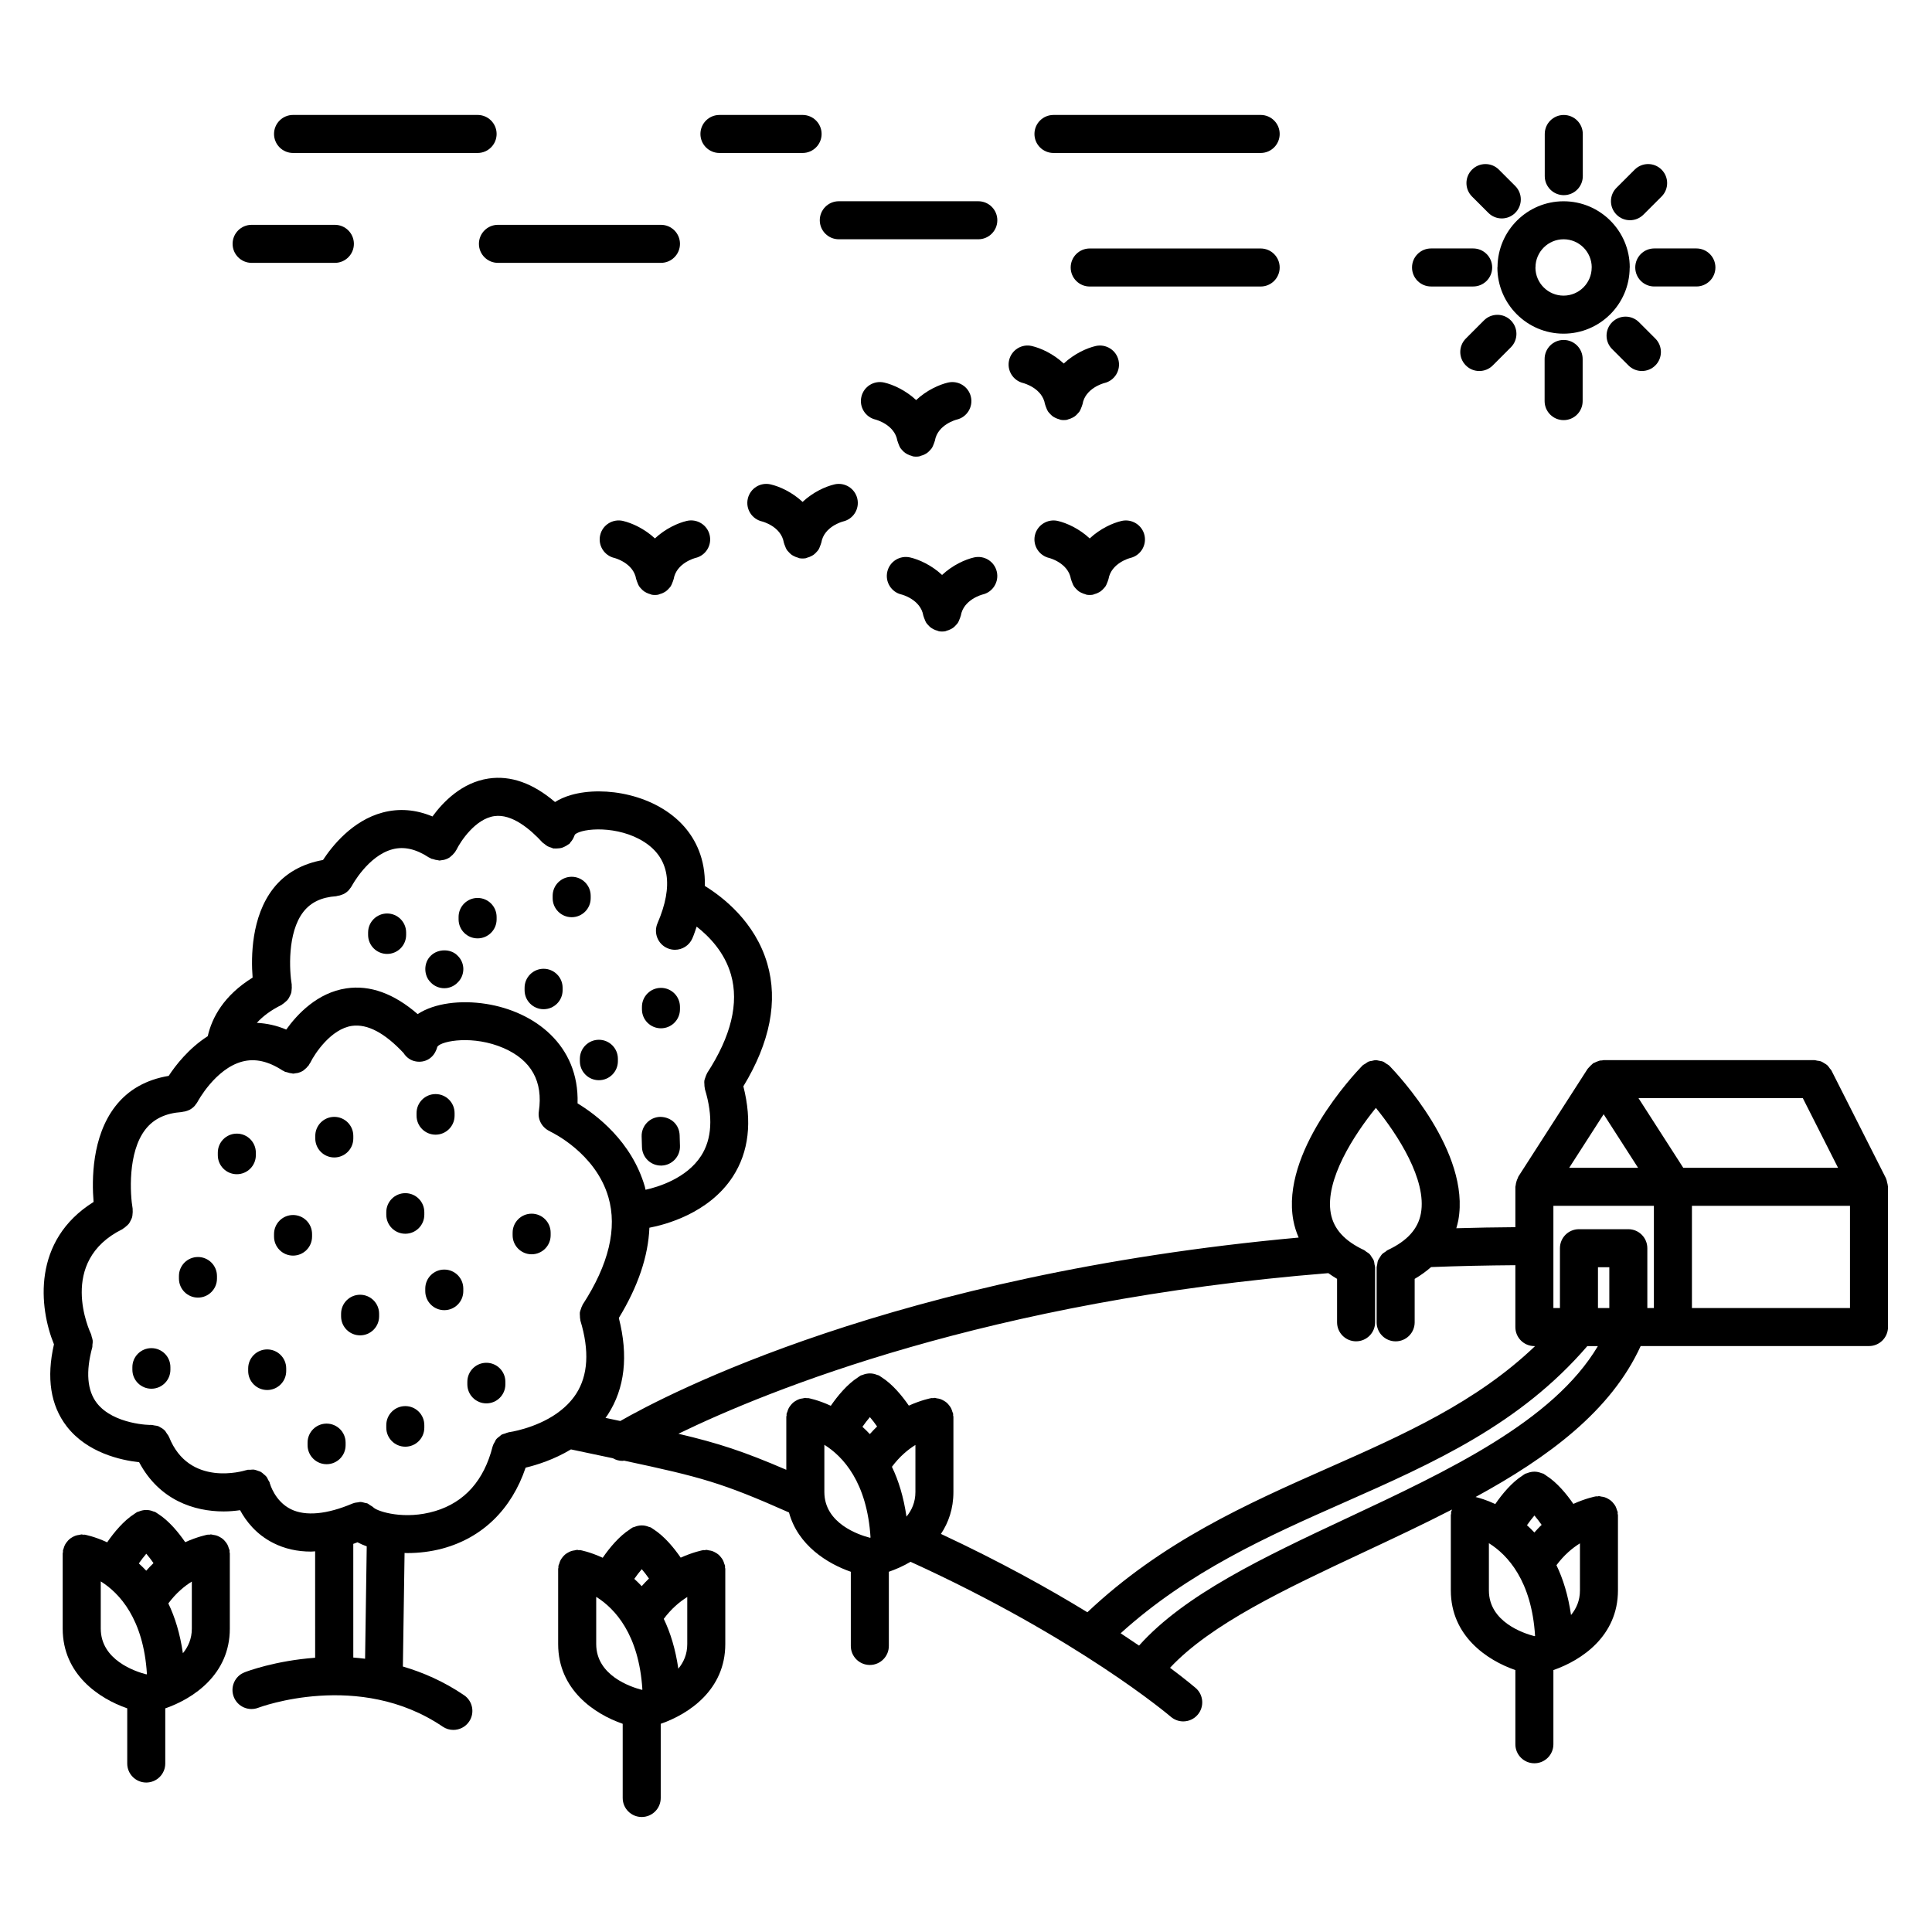 <?xml version="1.0" encoding="UTF-8"?>
<!-- Uploaded to: SVG Repo, www.svgrepo.com, Generator: SVG Repo Mixer Tools -->
<svg fill="#000000" width="800px" height="800px" version="1.1" viewBox="144 144 512 512" xmlns="http://www.w3.org/2000/svg">
 <g>
  <path d="m575.96 202.36c1.289 0 2.578-0.492 3.562-1.473l4.812-4.805c1.969-1.965 1.969-5.152 0-7.125-1.969-1.977-5.152-1.969-7.125-0.004l-4.812 4.805c-1.969 1.965-1.969 5.152 0 7.125 0.98 0.988 2.269 1.477 3.562 1.477z"/>
  <path d="m538.43 200.41c0.984 0.984 2.273 1.477 3.562 1.477 1.289 0 2.578-0.492 3.562-1.477 1.969-1.969 1.969-5.152 0-7.125l-4.328-4.328c-1.969-1.969-5.152-1.969-7.125 0-1.969 1.969-1.969 5.152 0 7.125z"/>
  <path d="m577.36 214.88c0 2.781 2.254 5.039 5.039 5.039h11.164c2.785 0 5.039-2.258 5.039-5.039s-2.254-5.039-5.039-5.039h-11.164c-2.785 0-5.039 2.258-5.039 5.039z"/>
  <path d="m523.24 219.92h11.164c2.785 0 5.039-2.258 5.039-5.039s-2.254-5.039-5.039-5.039h-11.164c-2.785 0-5.039 2.258-5.039 5.039s2.25 5.039 5.039 5.039z"/>
  <path d="m558.42 195.72c2.785 0 5.039-2.258 5.039-5.039l-0.004-11.172c0-2.781-2.254-5.039-5.039-5.039-2.785 0-5.039 2.258-5.039 5.039v11.176c0.004 2.777 2.262 5.035 5.043 5.035z"/>
  <path d="m540.86 214.73c-0.004 0.055-0.035 0.105-0.035 0.168 0 9.664 7.863 17.527 17.527 17.527 9.637 0 17.477-7.82 17.527-17.441 0-0.039 0.023-0.074 0.023-0.117 0-9.664-7.863-17.527-17.527-17.527-9.621-0.004-17.441 7.789-17.516 17.391zm24.965 0.105c0 0.02-0.012 0.039-0.012 0.059 0 4.109-3.344 7.453-7.457 7.453-4.098 0-7.426-3.32-7.453-7.41 0-0.023 0.016-0.047 0.016-0.074 0-4.109 3.344-7.453 7.453-7.453 4.102 0 7.438 3.332 7.453 7.426z"/>
  <path d="m537.26 228.91-4.801 4.812c-1.965 1.969-1.965 5.16 0.012 7.129 0.984 0.984 2.266 1.473 3.559 1.473 1.289 0 2.586-0.492 3.566-1.477l4.801-4.812c1.965-1.969 1.965-5.16-0.012-7.129-1.965-1.969-5.156-1.965-7.125 0.004z"/>
  <path d="m571.23 229.39c-1.969 1.969-1.969 5.152 0 7.125l4.328 4.328c0.984 0.984 2.273 1.477 3.562 1.477 1.289 0 2.578-0.492 3.562-1.477 1.969-1.969 1.969-5.152 0-7.125l-4.328-4.328c-1.965-1.973-5.152-1.973-7.125 0z"/>
  <path d="m553.34 239.13v11.168c0 2.781 2.254 5.039 5.039 5.039 2.785 0 5.039-2.258 5.039-5.039v-11.168c0-2.781-2.254-5.039-5.039-5.039-2.789 0-5.039 2.258-5.039 5.039z"/>
  <path d="m644.31 458.36c-0.012-0.332-0.117-0.66-0.195-0.988-0.082-0.328-0.125-0.664-0.266-0.957-0.023-0.055-0.02-0.109-0.047-0.16l-14.445-28.551c-0.109-0.223-0.301-0.359-0.438-0.555-0.211-0.309-0.402-0.605-0.676-0.855-0.242-0.215-0.52-0.363-0.785-0.527-0.277-0.168-0.527-0.348-0.84-0.469-0.344-0.133-0.711-0.16-1.078-0.215-0.23-0.035-0.438-0.137-0.68-0.137l-55.879-0.004c-0.152 0-0.289 0.074-0.434 0.09-0.172 0.016-0.336-0.012-0.508 0.023-0.203 0.035-0.379 0.125-0.574 0.191-0.297 0.098-0.562 0.207-0.832 0.348-0.121 0.066-0.262 0.074-0.379 0.145-0.02 0.012-0.031 0.035-0.047 0.047-0.145 0.102-0.25 0.242-0.387 0.352-0.25 0.211-0.473 0.43-0.68 0.684-0.109 0.133-0.258 0.238-0.348 0.379-0.016 0.02-0.035 0.031-0.051 0.051l-18.355 28.551c-0.082 0.117-0.086 0.258-0.145 0.383-0.16 0.301-0.277 0.613-0.371 0.953-0.098 0.324-0.168 0.641-0.195 0.973-0.012 0.141-0.086 0.266-0.086 0.414v10.688c-5.262 0.035-10.469 0.133-15.648 0.281 0.195-0.684 0.387-1.367 0.523-2.082 3.332-18.051-16.012-38.652-18.223-40.941-0.023-0.023-0.055-0.031-0.082-0.055-0.02-0.02-0.023-0.047-0.047-0.066-0.207-0.195-0.465-0.289-0.691-0.441-0.312-0.211-0.59-0.457-0.934-0.594-0.301-0.117-0.613-0.133-0.934-0.195-0.316-0.059-0.625-0.168-0.945-0.168-0.359 0-0.699 0.109-1.047 0.188-0.281 0.059-0.562 0.07-0.836 0.176-0.324 0.133-0.598 0.371-0.902 0.574-0.242 0.16-0.508 0.258-0.727 0.465-0.02 0.02-0.031 0.051-0.051 0.07s-0.051 0.031-0.07 0.051c-2.211 2.289-21.555 22.887-18.223 40.934 0.297 1.602 0.785 3.113 1.406 4.555-107.21 9.766-167.86 41.777-179.77 48.613-0.848-0.176-1.664-0.348-2.555-0.539l-1.367-0.293c0.195-0.281 0.414-0.535 0.598-0.828 4.551-7.004 5.5-15.633 2.934-25.641 5.09-8.348 7.793-16.348 8.105-23.922 4.066-0.766 15.742-3.762 22.094-13.523 4.266-6.559 5.176-14.617 2.805-23.949 7.055-11.621 9.234-22.555 6.344-32.5-3.238-11.148-11.922-17.758-16.551-20.602 0.18-7.234-2.508-12.352-5.453-15.707-7.445-8.488-21.078-10.926-29.945-8.41-1.762 0.504-3.168 1.152-4.309 1.875-5.828-4.973-11.742-7.106-17.629-6.223-7.047 1.047-12.02 6.176-14.848 10.051-4.402-1.844-8.82-2.207-13.195-1.047-8.07 2.133-13.453 8.973-15.816 12.582-5.453 0.969-10.012 3.481-13.195 7.578-5.809 7.473-5.891 18.078-5.457 23.59-7.644 4.731-10.77 10.602-11.891 15.523-5.039 3.223-8.574 7.785-10.348 10.52-5.891 0.988-10.688 3.613-14.133 8.051-6.258 8.051-6.258 19.559-5.773 25.363-16.34 10.203-14.465 28.012-10.5 37.727-2.031 8.855-0.922 16.176 3.387 21.75 5.441 7.031 14.379 8.961 19.184 9.496 5.356 10.078 14.617 13.039 22.406 13.039 1.531 0 2.973-0.137 4.348-0.328 1.551 2.863 4.227 6.398 8.832 8.711 2.992 1.508 6.316 2.258 9.965 2.258 0.352 0 0.73-0.055 1.09-0.07l0.004 28.203c-10.586 0.781-18.086 3.617-18.707 3.859-2.59 1.012-3.863 3.926-2.856 6.519 1.008 2.594 3.926 3.875 6.516 2.867 0.262-0.098 26.688-10.02 48.844 5.008 0.867 0.59 1.848 0.871 2.828 0.871 1.613 0 3.199-0.77 4.176-2.207 1.562-2.301 0.961-5.438-1.34-6.996-5.352-3.633-10.836-6.019-16.211-7.598l0.449-30.086c0.238 0.004 0.473 0.023 0.715 0.023 3.094 0 6.277-0.383 9.27-1.184 10.672-2.863 18.383-10.449 22.094-21.453 2.961-0.707 7.516-2.133 12.016-4.836l8.453 1.785c0.938 0.195 1.785 0.379 2.664 0.562 0.77 0.449 1.641 0.695 2.527 0.695 0.145 0 0.297-0.051 0.441-0.059 20.504 4.375 26.008 5.875 43.695 13.73 2.348 8.672 10.121 13.543 16.383 15.715v19.66c0 2.785 2.258 5.039 5.039 5.039s5.039-2.254 5.039-5.039v-19.66c1.848-0.641 3.82-1.5 5.754-2.641 44.566 20.309 68.734 40.863 68.977 41.07 0.953 0.82 2.125 1.223 3.285 1.223 1.414 0 2.828-0.594 3.82-1.75 1.812-2.106 1.582-5.285-0.523-7.106-0.301-0.258-2.625-2.227-6.793-5.352 10.828-11.578 30.398-20.812 51.098-30.512 7.926-3.715 15.922-7.457 23.617-11.422-0.016 0.039-0.016 0.086-0.031 0.125-0.055 0.203-0.176 0.363-0.211 0.574-0.02 0.137 0.031 0.262 0.02 0.398-0.016 0.133-0.082 0.246-0.082 0.379v19.941c0 12.117 9.633 18.539 17.105 21.125v19.66c0 2.785 2.254 5.039 5.039 5.039 2.785 0 5.039-2.254 5.039-5.039v-19.66c7.465-2.59 17.109-9.008 17.109-21.125v-19.941c0-0.133-0.066-0.246-0.082-0.379-0.012-0.137 0.039-0.262 0.02-0.398-0.035-0.211-0.156-0.379-0.215-0.578-0.098-0.328-0.191-0.641-0.344-0.941-0.145-0.281-0.324-0.523-0.523-0.77-0.207-0.266-0.414-0.504-0.672-0.719-0.238-0.203-0.484-0.352-0.746-0.508-0.297-0.172-0.586-0.316-0.918-0.43-0.309-0.105-0.609-0.145-0.941-0.188-0.211-0.031-0.402-0.125-0.625-0.125-0.137 0-0.25 0.07-0.383 0.082-0.137 0.012-0.262-0.039-0.395-0.02-0.227 0.035-2.695 0.516-5.996 2-1.805-2.625-4.336-5.688-7.188-7.5-0.012-0.012-0.016-0.012-0.02-0.016-0.242-0.152-0.473-0.344-0.719-0.48-0.152-0.082-0.316-0.082-0.473-0.141-0.336-0.141-0.672-0.246-1.031-0.316-0.293-0.055-0.57-0.082-0.867-0.086-0.336 0-0.664 0.031-1.004 0.102-0.328 0.066-0.629 0.16-0.941 0.293-0.168 0.07-0.336 0.07-0.504 0.156-0.246 0.133-0.48 0.324-0.727 0.484-0.004 0-0.012 0.004-0.016 0.012-2.852 1.82-5.391 4.906-7.199 7.531-2.371-1.098-4.246-1.637-5.219-1.867 19.297-10.523 35.91-22.832 43.746-39.996l60.508-0.004c2.785 0 5.039-2.254 5.039-5.039v-37.168c0-0.043-0.031-0.094-0.035-0.148zm-22.547-23.352 9.344 18.477h-41.02l-11.875-18.477zm-52.781 4.277 9.129 14.199-18.258-0.004zm-1.504 51.363v-10.82h3.008v10.82zm13.082-15.859c0-2.785-2.254-5.039-5.039-5.039h-13.082c-2.785 0-5.039 2.254-5.039 5.039v15.859h-1.734v-27.09h26.633v27.09h-1.738zm11.82-11.23h41.887v27.09h-41.887zm-96.359 17.84c0.734 0.523 1.496 1.031 2.316 1.512v11.512c0 2.785 2.254 5.039 5.039 5.039s5.039-2.254 5.039-5.039v-14.566c0-0.262-0.105-0.484-0.145-0.734-0.059-0.371-0.086-0.746-0.223-1.098-0.121-0.316-0.328-0.57-0.516-0.852-0.168-0.266-0.301-0.539-0.523-0.77-0.273-0.289-0.605-0.48-0.938-0.691-0.203-0.133-0.348-0.316-0.57-0.422-5.168-2.414-8.055-5.586-8.82-9.707-1.641-8.871 6.203-20.914 11.941-27.98 5.734 7.047 13.574 19.074 11.93 27.973-0.762 4.125-3.648 7.305-8.816 9.719-0.227 0.105-0.371 0.293-0.574 0.422-0.324 0.215-0.664 0.406-0.934 0.691-0.227 0.238-0.363 0.523-0.535 0.789-0.172 0.277-0.371 0.523-0.5 0.828-0.137 0.359-0.172 0.742-0.227 1.129-0.035 0.242-0.141 0.457-0.141 0.711v14.566c0 2.785 2.254 5.039 5.039 5.039 2.785 0 5.039-2.254 5.039-5.039v-11.516c1.621-0.945 3.059-1.996 4.352-3.125 7.324-0.293 14.809-0.441 22.332-0.5v16.402c0 2.785 2.254 5.039 5.039 5.039h0.188c-15.504 14.832-34.66 23.375-54.809 32.285-21.73 9.609-44.133 19.629-63.836 38.25-10.254-6.281-23.215-13.473-38.809-20.758 2-3.008 3.305-6.664 3.305-11.098v-19.941c0-0.137-0.066-0.25-0.082-0.387-0.012-0.133 0.035-0.258 0.016-0.387-0.031-0.207-0.152-0.367-0.211-0.562-0.098-0.336-0.195-0.656-0.359-0.957-0.145-0.277-0.316-0.52-0.508-0.754-0.211-0.273-0.422-0.52-0.684-0.734-0.227-0.188-0.465-0.332-0.715-0.484-0.309-0.176-0.609-0.332-0.953-0.449-0.293-0.098-0.586-0.137-0.891-0.176-0.223-0.031-0.418-0.133-0.648-0.133-0.137 0-0.258 0.07-0.395 0.082-0.133 0.012-0.258-0.039-0.387-0.02-0.223 0.035-2.695 0.516-5.996 2-1.805-2.625-4.336-5.688-7.184-7.5-0.012-0.012-0.023-0.016-0.039-0.023-0.238-0.152-0.465-0.336-0.699-0.469-0.152-0.086-0.316-0.082-0.473-0.145-0.332-0.137-0.66-0.246-1.02-0.312-0.297-0.055-0.586-0.086-0.883-0.086-0.336 0-0.66 0.031-1.004 0.102-0.328 0.066-0.629 0.16-0.938 0.293-0.168 0.07-0.344 0.07-0.504 0.156-0.242 0.133-0.473 0.324-0.715 0.48-0.012 0.004-0.016 0.012-0.023 0.016-2.852 1.824-5.391 4.906-7.195 7.527-3.406-1.578-5.894-2.016-5.977-2.031-0.133-0.02-0.258 0.031-0.387 0.02-0.137-0.012-0.25-0.082-0.395-0.082-0.23 0-0.43 0.105-0.648 0.133-0.312 0.039-0.605 0.086-0.891 0.176-0.344 0.109-0.645 0.273-0.953 0.449-0.25 0.145-0.488 0.297-0.715 0.484-0.262 0.223-0.473 0.469-0.684 0.734-0.191 0.242-0.363 0.48-0.508 0.754-0.16 0.309-0.262 0.621-0.359 0.957-0.055 0.195-0.176 0.359-0.211 0.562-0.02 0.133 0.023 0.258 0.016 0.387-0.012 0.133-0.082 0.25-0.082 0.387v14.035c-11.305-4.867-17.965-7.047-28.598-9.551 23.828-11.578 82.289-35.328 172.23-42.562zm-121.49 38.152c0.645 0.75 1.301 1.605 1.91 2.484-0.648 0.594-1.285 1.324-1.926 2.012-0.645-0.695-1.301-1.324-1.961-1.926 0.633-0.906 1.312-1.793 1.977-2.57zm12.062 19.852c0 2.699-0.973 4.828-2.367 6.519-0.754-5.188-2.102-9.566-3.859-13.203 2.019-2.707 4.223-4.551 6.227-5.789zm-162.19-153.76c1.965-2.516 4.805-3.871 8.695-4.137 0.098-0.004 0.168-0.059 0.258-0.07 0.488-0.059 0.957-0.191 1.406-0.387 0.125-0.055 0.258-0.098 0.379-0.16 0.5-0.266 0.953-0.613 1.34-1.047 0.082-0.086 0.125-0.191 0.203-0.281 0.191-0.246 0.398-0.48 0.543-0.766 0.039-0.082 4.281-8.004 10.785-9.723 3.031-0.805 6.195-0.102 9.656 2.168 0.105 0.07 0.23 0.074 0.344 0.137 0.086 0.051 0.137 0.133 0.227 0.176 0.156 0.074 0.328 0.055 0.488 0.109 0.449 0.16 0.883 0.277 1.344 0.309 0.117 0.004 0.227 0.082 0.344 0.082 0.227 0 0.449-0.066 0.676-0.098 0.18-0.023 0.352-0.031 0.527-0.074 0.535-0.133 1.047-0.336 1.512-0.637 0.117-0.074 0.211-0.188 0.328-0.273 0.363-0.277 0.684-0.605 0.969-0.984 0.059-0.086 0.156-0.125 0.211-0.215 0.047-0.074 0.051-0.16 0.098-0.238 0.07-0.117 0.168-0.207 0.227-0.332 1.09-2.238 5.008-8.191 10.027-8.918 4.648-0.68 9.527 3.438 12.781 6.996 0.145 0.16 0.348 0.23 0.508 0.371 0.262 0.227 0.52 0.438 0.832 0.609 0.312 0.172 0.637 0.273 0.973 0.371 0.203 0.059 0.367 0.188 0.586 0.223 0.105 0.016 0.203-0.016 0.301-0.004 0.316 0.031 0.621 0 0.934-0.02 0.328-0.023 0.648-0.051 0.961-0.141 0.277-0.082 0.523-0.207 0.789-0.332 0.324-0.156 0.629-0.324 0.91-0.543 0.105-0.082 0.227-0.105 0.328-0.195 0.121-0.109 0.176-0.266 0.281-0.387 0.242-0.266 0.441-0.539 0.625-0.852 0.156-0.266 0.281-0.527 0.383-0.82 0.051-0.145 0.156-0.266 0.195-0.422 1.953-1.703 11.406-2.453 18.348 1.996 6.66 4.273 7.844 11.516 3.523 21.531-1.102 2.555 0.074 5.523 2.625 6.621 0.648 0.281 1.328 0.418 1.996 0.418 1.949 0 3.805-1.137 4.625-3.043 0.469-1.082 0.766-2.07 1.129-3.094 3.344 2.621 7.402 6.801 9.094 12.727 2.156 7.547 0.031 16.324-6.324 26.086-0.039 0.066-0.039 0.137-0.082 0.203-0.18 0.309-0.277 0.645-0.395 0.984-0.098 0.293-0.223 0.559-0.262 0.863-0.039 0.293 0 0.586 0.016 0.883 0.012 0.363 0.012 0.719 0.105 1.074 0.016 0.07 0 0.141 0.02 0.211 2.215 7.297 1.883 13.254-0.996 17.719-3.871 5.996-11.438 8.262-14.723 8.988-0.074-0.277-0.105-0.555-0.188-0.832-3.492-12.031-12.941-19.105-17.828-22.066 0.473-15.453-11.426-24.344-24.254-26.363-6.672-1.047-13.652-0.238-18.117 2.707-6.273-5.438-12.625-7.769-18.922-6.82-7.613 1.133-12.949 6.781-15.914 10.918-2.602-1.117-5.195-1.637-7.789-1.785 1.617-1.762 3.734-3.356 6.531-4.734 0.102-0.051 0.156-0.141 0.25-0.195 0.281-0.16 0.508-0.367 0.746-0.578 0.262-0.227 0.523-0.434 0.727-0.707 0.18-0.23 0.293-0.492 0.43-0.75 0.16-0.312 0.324-0.605 0.418-0.945 0.082-0.281 0.09-0.57 0.117-0.871 0.035-0.352 0.07-0.699 0.023-1.062-0.012-0.102 0.023-0.191 0.004-0.293-0.602-3.508-1.242-13.734 3.094-19.285zm16.348 197.94c-1.047-0.121-2.102-0.242-3.125-0.316l-0.004-30.121c0.363-0.121 0.746-0.293 1.113-0.422 0.746 0.402 1.582 0.75 2.453 1.078zm18.551-39.129c-8.031 2.414-15.121 0.141-16.254-0.898-0.02-0.02-0.047-0.023-0.066-0.047-0.266-0.266-0.605-0.434-0.922-0.629-0.246-0.152-0.465-0.363-0.727-0.473-0.172-0.07-0.359-0.059-0.535-0.105-0.449-0.125-0.891-0.262-1.355-0.266-0.156 0-0.312 0.074-0.469 0.086-0.492 0.051-0.984 0.105-1.449 0.297-0.02 0.012-0.047 0.004-0.066 0.016-6.82 2.898-12.473 3.426-16.348 1.531-4.273-2.098-5.543-6.711-5.543-6.711-0.016-0.059-0.055-0.102-0.074-0.156-0.016-0.055 0-0.109-0.016-0.168-0.086-0.277-0.273-0.473-0.398-0.719-0.156-0.312-0.277-0.629-0.488-0.891-0.195-0.25-0.449-0.422-0.684-0.629-0.25-0.223-0.484-0.453-0.781-0.621-0.25-0.141-0.527-0.203-0.805-0.301-0.336-0.121-0.66-0.262-1.02-0.309-0.309-0.039-0.613 0.02-0.934 0.039-0.297 0.02-0.586-0.039-0.883 0.035-0.055 0.016-0.098 0.055-0.152 0.07-0.059 0.02-0.117 0-0.176 0.02-0.609 0.195-15.055 4.551-20.363-8.828-0.016-0.035-0.047-0.059-0.059-0.098-0.137-0.316-0.359-0.559-0.543-0.84-0.18-0.266-0.324-0.562-0.551-0.785-0.395-0.395-0.855-0.684-1.352-0.934-0.07-0.031-0.121-0.098-0.191-0.121-0.387-0.172-0.805-0.211-1.23-0.273-0.25-0.039-0.484-0.121-0.742-0.121-0.023 0-0.051-0.016-0.082-0.016 0.121 0.086-9.93-0.039-14.379-5.785-2.562-3.32-2.973-8.289-1.215-14.758 0.066-0.238 0.016-0.469 0.047-0.707 0.047-0.359 0.105-0.711 0.07-1.074s-0.152-0.695-0.262-1.031c-0.07-0.23-0.07-0.469-0.176-0.691-0.371-0.781-8.977-19.266 8.309-27.816 0.102-0.051 0.156-0.137 0.25-0.195 0.289-0.16 0.52-0.371 0.762-0.586 0.258-0.227 0.516-0.43 0.715-0.695 0.18-0.238 0.297-0.504 0.434-0.766 0.16-0.312 0.324-0.598 0.414-0.938 0.082-0.281 0.09-0.574 0.117-0.871 0.035-0.359 0.07-0.699 0.023-1.062-0.012-0.102 0.023-0.191 0.004-0.297-0.672-3.785-1.371-14.941 3.387-21.035 2.188-2.801 5.34-4.301 9.645-4.602 0.102-0.004 0.176-0.066 0.273-0.074 0.512-0.047 0.977-0.172 1.426-0.367 0.125-0.055 0.25-0.098 0.371-0.156 0.5-0.273 0.957-0.613 1.352-1.055 0.074-0.086 0.121-0.18 0.191-0.273 0.195-0.246 0.402-0.488 0.551-0.777 0.047-0.09 4.695-8.777 11.855-10.672 3.379-0.891 6.887-0.117 10.707 2.383 0.105 0.07 0.227 0.074 0.336 0.133 0.09 0.051 0.145 0.137 0.238 0.18 0.16 0.082 0.332 0.055 0.5 0.109 0.438 0.156 0.871 0.277 1.328 0.309 0.117 0.012 0.227 0.082 0.344 0.082 0.227 0 0.441-0.066 0.664-0.098 0.18-0.023 0.359-0.031 0.539-0.074 0.535-0.133 1.047-0.336 1.512-0.637 0.117-0.082 0.211-0.18 0.316-0.266 0.371-0.281 0.699-0.613 0.984-0.996 0.059-0.086 0.145-0.121 0.203-0.207 0.047-0.07 0.047-0.152 0.09-0.227 0.074-0.117 0.172-0.215 0.238-0.344 1.195-2.453 5.512-9.008 11.082-9.812 4.09-0.555 8.645 1.855 13.645 7.18 0.73 1.152 1.863 2.012 3.273 2.246 2.348 0.406 4.41-0.785 5.297-2.805 0.16-0.301 0.258-0.605 0.352-0.934 0.016-0.074 0.066-0.125 0.082-0.207 1.234-1.559 9.559-3.047 17.523 0.406 7.371 3.215 10.508 8.867 9.336 16.801-0.336 2.281 0.953 4.359 2.961 5.262 0.051 0.023 0.082 0.07 0.133 0.098 0.117 0.055 11.914 5.562 15.34 17.352 2.398 8.258 0.102 17.844-6.828 28.496-0.039 0.066-0.039 0.137-0.082 0.203-0.18 0.309-0.277 0.641-0.387 0.973-0.098 0.297-0.227 0.57-0.266 0.871-0.039 0.289 0.004 0.574 0.016 0.871 0.016 0.367 0.012 0.73 0.105 1.082 0.016 0.074 0 0.141 0.02 0.211 2.422 7.969 2.047 14.5-1.125 19.406-1.352 2.09-3.117 3.762-5.012 5.106-0.039 0.031-0.074 0.066-0.117 0.098-5.762 4.031-12.66 4.977-12.742 4.988-0.031 0.004-0.055 0.023-0.086 0.031-0.312 0.047-0.578 0.191-0.871 0.293-0.336 0.109-0.691 0.176-0.992 0.352-0.141 0.09-0.242 0.23-0.371 0.328-0.383 0.281-0.766 0.559-1.055 0.938-0.125 0.16-0.176 0.379-0.281 0.555-0.227 0.387-0.465 0.766-0.578 1.203-0.004 0.023-0.023 0.047-0.031 0.07-2.285 9.008-7.414 14.77-15.246 17.121zm103.16-5.051v-12.516c4.941 3.082 11.336 9.934 12.238 24.586-0.059 0.016-0.117 0.035-0.172 0.047-2.91-0.754-12.066-3.781-12.066-12.117zm176.11 26.078v-12.52c4.938 3.082 11.336 9.941 12.238 24.59-0.055 0.016-0.109 0.035-0.168 0.047-2.91-0.754-12.07-3.781-12.07-12.117zm21.766 6.516c-0.754-5.188-2.106-9.574-3.863-13.203 2.016-2.707 4.227-4.555 6.227-5.789v12.48c0.004 2.695-0.969 4.82-2.363 6.512zm-9.699-26.371c0.648 0.75 1.301 1.605 1.914 2.484-0.656 0.594-1.289 1.324-1.93 2.012-0.648-0.695-1.301-1.32-1.961-1.926 0.637-0.91 1.316-1.789 1.977-2.57zm-49.734 0.723c-22.113 10.363-42.98 20.242-55.047 33.75-1.508-1.031-3.144-2.125-4.875-3.266 18.055-16.348 38.879-25.668 59.102-34.605 24.027-10.621 46.707-20.762 64.574-41.5h2.797c-11.824 19.93-39.566 32.98-66.551 45.621z"/>
  <path d="m288.06 411.45c2.781 0 5.039-2.254 5.039-5.039v-0.637c0-2.781-2.258-5.039-5.039-5.039s-5.039 2.258-5.039 5.039v0.637c0 2.789 2.258 5.039 5.039 5.039z"/>
  <path d="m295.5 387.07c2.781 0 5.039-2.258 5.039-5.039v-0.637c0-2.781-2.258-5.039-5.039-5.039s-5.039 2.258-5.039 5.039v0.637c0 2.781 2.258 5.039 5.039 5.039z"/>
  <path d="m270.57 392.68c2.781 0 5.039-2.258 5.039-5.039v-0.637c0-2.781-2.258-5.039-5.039-5.039s-5.039 2.258-5.039 5.039v0.637c0 2.781 2.254 5.039 5.039 5.039z"/>
  <path d="m261.75 405.89c1.309 0 2.621-0.555 3.527-1.512 0.957-0.906 1.512-2.215 1.512-3.578 0-1.309-0.555-2.621-1.512-3.527-1.812-1.914-5.238-1.863-7.106 0-0.957 0.906-1.461 2.215-1.461 3.527 0 1.359 0.504 2.672 1.461 3.578 0.906 0.957 2.219 1.512 3.578 1.512z"/>
  <path d="m319.16 452.89h0.152c2.781-0.086 4.969-2.41 4.887-5.184l-0.086-2.832c-0.082-2.781-2.207-4.867-5.184-4.891-2.781 0.086-4.969 2.41-4.887 5.184l0.086 2.832c0.078 2.731 2.312 4.891 5.031 4.891z"/>
  <path d="m319.16 416.51c2.781 0 5.039-2.254 5.039-5.039v-0.637c0-2.785-2.258-5.039-5.039-5.039s-5.039 2.254-5.039 5.039v0.637c0 2.789 2.258 5.039 5.039 5.039z"/>
  <path d="m246.59 396.8c2.781 0 5.039-2.258 5.039-5.039v-0.637c0-2.781-2.258-5.039-5.039-5.039s-5.039 2.258-5.039 5.039v0.637c0 2.781 2.258 5.039 5.039 5.039z"/>
  <path d="m297.67 424.59v0.637c0 2.785 2.258 5.039 5.039 5.039s5.039-2.254 5.039-5.039v-0.637c0-2.785-2.258-5.039-5.039-5.039s-5.039 2.254-5.039 5.039z"/>
  <path d="m251.41 460.2c-2.781 0-5.039 2.254-5.039 5.039v0.676c0 2.785 2.258 5.039 5.039 5.039s5.039-2.254 5.039-5.039v-0.676c0-2.789-2.258-5.039-5.039-5.039z"/>
  <path d="m259.43 444.7c2.781 0 5.039-2.254 5.039-5.039v-0.68c0-2.785-2.258-5.039-5.039-5.039s-5.039 2.254-5.039 5.039v0.68c0 2.789 2.254 5.039 5.039 5.039z"/>
  <path d="m196.46 477.12c-2.781 0-5.039 2.254-5.039 5.039v0.68c0 2.785 2.258 5.039 5.039 5.039s5.039-2.254 5.039-5.039v-0.68c0-2.789-2.258-5.039-5.039-5.039z"/>
  <path d="m239.43 487.12c-2.781 0-5.039 2.254-5.039 5.039v0.684c0 2.785 2.258 5.039 5.039 5.039s5.039-2.254 5.039-5.039v-0.684c0-2.785-2.258-5.039-5.039-5.039z"/>
  <path d="m232.59 450.74c2.781 0 5.039-2.254 5.039-5.039v-0.68c0-2.785-2.258-5.039-5.039-5.039s-5.039 2.254-5.039 5.039v0.68c0.004 2.785 2.254 5.039 5.039 5.039z"/>
  <path d="m226.7 471.03c0-2.785-2.258-5.039-5.039-5.039s-5.039 2.254-5.039 5.039v0.68c0 2.785 2.258 5.039 5.039 5.039s5.039-2.254 5.039-5.039z"/>
  <path d="m277.93 510.87v-0.68c0-2.785-2.258-5.039-5.039-5.039s-5.039 2.254-5.039 5.039v0.68c0 2.785 2.258 5.039 5.039 5.039 2.785 0 5.039-2.254 5.039-5.039z"/>
  <path d="m284.89 476.4c2.781 0 5.039-2.254 5.039-5.039v-0.684c0-2.785-2.258-5.039-5.039-5.039s-5.039 2.254-5.039 5.039v0.684c0 2.785 2.258 5.039 5.039 5.039z"/>
  <path d="m230.55 521.27c-2.781 0-5.039 2.254-5.039 5.039v0.68c0 2.785 2.258 5.039 5.039 5.039s5.039-2.254 5.039-5.039v-0.68c0-2.781-2.258-5.039-5.039-5.039z"/>
  <path d="m211.8 450.14v-0.68c0-2.785-2.258-5.039-5.039-5.039s-5.039 2.254-5.039 5.039v0.68c0 2.785 2.258 5.039 5.039 5.039s5.039-2.254 5.039-5.039z"/>
  <path d="m184.12 501.27c-2.781 0-5.039 2.254-5.039 5.039v0.676c0 2.785 2.258 5.039 5.039 5.039s5.039-2.254 5.039-5.039v-0.676c0-2.789-2.25-5.039-5.039-5.039z"/>
  <path d="m261.74 480.45c-2.781 0-5.039 2.254-5.039 5.039v0.68c0 2.785 2.258 5.039 5.039 5.039s5.039-2.254 5.039-5.039v-0.68c0-2.785-2.258-5.039-5.039-5.039z"/>
  <path d="m214.81 501.61c-2.781 0-5.039 2.254-5.039 5.039v0.68c0 2.785 2.258 5.039 5.039 5.039s5.039-2.254 5.039-5.039v-0.68c0-2.785-2.258-5.039-5.039-5.039z"/>
  <path d="m251.41 516.63c-2.781 0-5.039 2.254-5.039 5.039v0.68c0 2.785 2.258 5.039 5.039 5.039s5.039-2.254 5.039-5.039v-0.68c0-2.781-2.258-5.039-5.039-5.039z"/>
  <path d="m382.92 301.55c0.051 0.012 5.055 1.289 5.773 5.606 0.012 0.066 0.051 0.117 0.066 0.18 0.055 0.258 0.168 0.48 0.258 0.719 0.133 0.352 0.258 0.699 0.457 1.004 0.133 0.207 0.309 0.371 0.469 0.559 0.246 0.277 0.5 0.535 0.797 0.75 0.207 0.145 0.418 0.258 0.645 0.379 0.344 0.176 0.691 0.312 1.066 0.402 0.137 0.035 0.242 0.121 0.387 0.145 0.273 0.047 0.543 0.066 0.812 0.066h0.012 0.004 0.004 0.004c0.266 0 0.539-0.02 0.816-0.066 0.141-0.023 0.25-0.109 0.387-0.145 0.371-0.098 0.719-0.227 1.059-0.402 0.227-0.117 0.441-0.23 0.648-0.379 0.297-0.211 0.539-0.469 0.785-0.742 0.168-0.191 0.344-0.359 0.48-0.574 0.195-0.301 0.316-0.637 0.449-0.984 0.098-0.246 0.211-0.48 0.266-0.742 0.016-0.059 0.055-0.109 0.066-0.176 0.711-4.266 5.613-5.562 5.773-5.602 2.711-0.629 4.394-3.34 3.762-6.051-0.629-2.715-3.336-4.394-6.047-3.769-2.344 0.543-5.668 2.031-8.457 4.641-2.797-2.613-6.121-4.098-8.465-4.641-2.715-0.621-5.422 1.059-6.047 3.769-0.629 2.719 1.059 5.426 3.769 6.055z"/>
  <path d="m441.24 282.05c-2.344 0.543-5.668 2.031-8.457 4.641-2.797-2.613-6.121-4.098-8.469-4.641-2.664-0.613-5.41 1.059-6.047 3.769-0.625 2.711 1.062 5.414 3.773 6.047 0.051 0.012 5.055 1.289 5.773 5.606 0.012 0.066 0.051 0.109 0.066 0.176 0.055 0.262 0.168 0.488 0.262 0.734 0.133 0.348 0.258 0.691 0.457 0.992 0.133 0.207 0.309 0.371 0.469 0.559 0.246 0.277 0.5 0.535 0.797 0.754 0.203 0.145 0.418 0.258 0.645 0.371 0.344 0.176 0.691 0.312 1.074 0.406 0.133 0.035 0.242 0.121 0.383 0.145 0.273 0.047 0.539 0.066 0.805 0.066h0.012 0.008 0.012c0.266 0 0.535-0.02 0.812-0.066 0.141-0.023 0.25-0.109 0.387-0.145 0.371-0.098 0.719-0.227 1.059-0.402 0.23-0.117 0.449-0.23 0.656-0.383 0.297-0.211 0.539-0.465 0.781-0.734 0.168-0.191 0.344-0.363 0.484-0.578 0.195-0.297 0.316-0.629 0.449-0.973 0.098-0.25 0.211-0.484 0.266-0.746 0.016-0.066 0.055-0.109 0.066-0.176 0.711-4.266 5.606-5.562 5.773-5.602 2.711-0.629 4.394-3.34 3.762-6.051-0.633-2.707-3.356-4.383-6.059-3.769z"/>
  <path d="m309.1 282.05c-2.715-0.625-5.422 1.059-6.047 3.769-0.629 2.711 1.059 5.414 3.769 6.047 0.051 0.012 5.055 1.289 5.773 5.606 0.012 0.066 0.051 0.117 0.066 0.18 0.055 0.258 0.168 0.48 0.258 0.719 0.133 0.352 0.258 0.699 0.457 1.004 0.133 0.207 0.309 0.371 0.469 0.559 0.246 0.277 0.5 0.535 0.797 0.75 0.207 0.145 0.418 0.258 0.645 0.379 0.344 0.176 0.691 0.312 1.066 0.402 0.137 0.035 0.242 0.121 0.387 0.145 0.273 0.047 0.543 0.066 0.812 0.066h0.012 0.004 0.004 0.004c0.266 0 0.539-0.02 0.816-0.066 0.141-0.023 0.25-0.109 0.387-0.145 0.371-0.098 0.719-0.227 1.059-0.402 0.227-0.117 0.441-0.23 0.648-0.379 0.297-0.211 0.539-0.469 0.785-0.742 0.168-0.191 0.344-0.359 0.48-0.574 0.195-0.301 0.316-0.637 0.449-0.984 0.098-0.246 0.211-0.48 0.266-0.742 0.016-0.059 0.055-0.109 0.066-0.176 0.711-4.266 5.613-5.562 5.773-5.602 2.711-0.629 4.398-3.34 3.769-6.051-0.629-2.715-3.356-4.398-6.051-3.769-2.344 0.543-5.668 2.031-8.457 4.641-2.801-2.602-6.121-4.086-8.469-4.633z"/>
  <path d="m365.15 272.37c-2.344 0.543-5.668 2.023-8.457 4.641-2.797-2.613-6.121-4.098-8.469-4.641-2.731-0.637-5.414 1.059-6.047 3.773-0.629 2.715 1.059 5.414 3.773 6.047 0.051 0.012 5.055 1.285 5.773 5.602 0.012 0.066 0.051 0.109 0.059 0.176 0.055 0.266 0.176 0.5 0.273 0.75 0.125 0.344 0.25 0.676 0.441 0.973 0.137 0.211 0.312 0.383 0.48 0.57 0.242 0.277 0.492 0.527 0.785 0.746 0.207 0.145 0.422 0.262 0.656 0.379 0.336 0.176 0.68 0.309 1.055 0.402 0.141 0.035 0.25 0.125 0.398 0.152 0.273 0.047 0.539 0.066 0.812 0.066h0.004 0.004 0.004 0.012c0.266 0 0.535-0.02 0.812-0.066 0.141-0.023 0.25-0.109 0.387-0.145 0.379-0.098 0.73-0.227 1.066-0.406 0.227-0.117 0.441-0.227 0.645-0.371 0.301-0.215 0.551-0.473 0.797-0.75 0.168-0.188 0.332-0.352 0.473-0.559 0.203-0.309 0.324-0.648 0.453-1.004 0.09-0.242 0.207-0.465 0.258-0.727 0.016-0.066 0.055-0.117 0.066-0.18 0.707-4.266 5.606-5.562 5.769-5.602 2.711-0.629 4.398-3.336 3.769-6.047-0.637-2.723-3.344-4.41-6.055-3.781z"/>
  <path d="m381.82 260.81c0.012 0.066 0.051 0.117 0.066 0.18 0.055 0.258 0.168 0.48 0.258 0.719 0.133 0.352 0.258 0.699 0.457 1.004 0.133 0.207 0.309 0.371 0.469 0.559 0.246 0.277 0.5 0.535 0.797 0.75 0.207 0.145 0.418 0.258 0.645 0.379 0.344 0.176 0.691 0.312 1.066 0.402 0.137 0.035 0.242 0.121 0.387 0.145 0.273 0.047 0.543 0.066 0.812 0.066h0.012 0.004 0.004 0.004c0.266 0 0.539-0.02 0.816-0.066 0.141-0.023 0.25-0.109 0.387-0.145 0.371-0.098 0.719-0.227 1.059-0.402 0.227-0.117 0.441-0.23 0.648-0.379 0.297-0.211 0.539-0.469 0.785-0.742 0.168-0.191 0.344-0.359 0.48-0.574 0.195-0.301 0.316-0.637 0.449-0.984 0.098-0.246 0.211-0.48 0.266-0.742 0.016-0.059 0.055-0.109 0.066-0.176 0.711-4.266 5.613-5.562 5.773-5.602 2.711-0.629 4.398-3.34 3.769-6.051-0.629-2.711-3.344-4.394-6.051-3.769-2.344 0.543-5.668 2.031-8.457 4.641-2.797-2.613-6.121-4.098-8.465-4.641-2.719-0.629-5.422 1.059-6.047 3.769-0.629 2.711 1.059 5.414 3.769 6.047 0.047 0.02 5.047 1.293 5.769 5.613z"/>
  <path d="m415.11 245.5c0.207 0.055 5.113 1.352 5.824 5.621 0.012 0.066 0.051 0.109 0.066 0.176 0.055 0.258 0.168 0.484 0.258 0.727 0.133 0.352 0.262 0.695 0.465 1.004 0.133 0.207 0.301 0.367 0.465 0.551 0.25 0.281 0.504 0.543 0.805 0.762 0.203 0.145 0.414 0.25 0.637 0.367 0.344 0.176 0.695 0.312 1.078 0.406 0.137 0.035 0.242 0.121 0.383 0.145 0.273 0.047 0.539 0.066 0.805 0.066h0.012 0.008 0.012c0.266 0 0.535-0.02 0.812-0.066 0.141-0.023 0.25-0.109 0.387-0.145 0.371-0.098 0.727-0.23 1.062-0.406 0.227-0.117 0.441-0.227 0.648-0.379 0.297-0.215 0.543-0.473 0.785-0.75 0.168-0.188 0.336-0.352 0.48-0.562 0.195-0.301 0.316-0.645 0.453-0.988 0.098-0.246 0.207-0.48 0.262-0.734 0.016-0.066 0.055-0.109 0.066-0.176 0.711-4.266 5.606-5.562 5.773-5.602 2.711-0.629 4.394-3.34 3.762-6.051-0.629-2.711-3.352-4.387-6.047-3.769-2.344 0.543-5.668 2.031-8.465 4.644-2.797-2.613-6.121-4.102-8.469-4.644-2.676-0.625-5.356 1.043-6.004 3.723-0.66 2.688 1 5.402 3.676 6.082z"/>
  <path d="m221.66 184.54h48.91c2.781 0 5.039-2.258 5.039-5.039s-2.258-5.039-5.039-5.039h-48.91c-2.781 0-5.039 2.258-5.039 5.039 0.004 2.785 2.254 5.039 5.039 5.039z"/>
  <path d="m270.92 208.62c0 2.781 2.258 5.039 5.039 5.039h43.203c2.781 0 5.039-2.258 5.039-5.039s-2.258-5.039-5.039-5.039h-43.203c-2.781 0-5.039 2.258-5.039 5.039z"/>
  <path d="m334.66 184.54h22.035c2.781 0 5.039-2.258 5.039-5.039s-2.258-5.039-5.039-5.039l-22.035 0.004c-2.781 0-5.039 2.258-5.039 5.039s2.258 5.035 5.039 5.035z"/>
  <path d="m366.29 207.41h36.973c2.781 0 5.039-2.258 5.039-5.039s-2.254-5.039-5.039-5.039h-36.973c-2.781 0-5.039 2.258-5.039 5.039s2.254 5.039 5.039 5.039z"/>
  <path d="m210.68 213.66h22.066c2.781 0 5.039-2.258 5.039-5.039s-2.258-5.039-5.039-5.039h-22.066c-2.781 0-5.039 2.258-5.039 5.039s2.258 5.039 5.039 5.039z"/>
  <path d="m423.18 184.54h54.91c2.785 0 5.039-2.258 5.039-5.039s-2.254-5.039-5.039-5.039l-54.91 0.004c-2.785 0-5.039 2.258-5.039 5.039s2.254 5.035 5.039 5.035z"/>
  <path d="m483.13 214.89c0-2.781-2.254-5.039-5.039-5.039h-45.309c-2.785 0-5.039 2.258-5.039 5.039s2.254 5.039 5.039 5.039h45.309c2.785 0 5.039-2.258 5.039-5.039z"/>
  <path d="m336.15 558.98c-0.031-0.207-0.152-0.367-0.211-0.562-0.098-0.336-0.195-0.66-0.359-0.961-0.145-0.277-0.316-0.516-0.508-0.746-0.211-0.277-0.43-0.523-0.691-0.742-0.223-0.191-0.465-0.332-0.715-0.484-0.309-0.18-0.609-0.332-0.945-0.449-0.297-0.098-0.59-0.137-0.902-0.18-0.223-0.031-0.418-0.125-0.645-0.125-0.137 0-0.25 0.07-0.387 0.082-0.133 0.012-0.258-0.039-0.395-0.02-0.223 0.035-2.695 0.516-5.996 2-1.809-2.625-4.344-5.691-7.188-7.508-0.004 0-0.012-0.004-0.016-0.012-0.242-0.152-0.473-0.344-0.719-0.48-0.156-0.086-0.328-0.086-0.488-0.145-0.328-0.137-0.645-0.242-0.992-0.309-0.309-0.059-0.598-0.09-0.902-0.09-0.332 0-0.656 0.031-0.988 0.102-0.328 0.066-0.629 0.16-0.938 0.293-0.168 0.07-0.344 0.07-0.508 0.156-0.246 0.133-0.484 0.328-0.73 0.484 0 0.004-0.004 0.004-0.004 0.012-2.852 1.82-5.394 4.902-7.199 7.527-3.406-1.578-5.894-2.016-5.977-2.031-0.133-0.02-0.258 0.031-0.395 0.02-0.137-0.012-0.25-0.082-0.387-0.082-0.227 0-0.422 0.102-0.645 0.125-0.309 0.047-0.598 0.09-0.891 0.18-0.348 0.109-0.66 0.273-0.973 0.457-0.242 0.141-0.473 0.281-0.691 0.465-0.273 0.227-0.5 0.484-0.715 0.762-0.18 0.238-0.348 0.469-0.492 0.734-0.16 0.312-0.266 0.629-0.363 0.973-0.055 0.195-0.176 0.352-0.211 0.559-0.02 0.133 0.023 0.258 0.016 0.387-0.012 0.133-0.082 0.25-0.082 0.387v19.941c0 12.117 9.637 18.539 17.105 21.125v19.66c0 2.785 2.258 5.039 5.039 5.039s5.039-2.254 5.039-5.039v-19.66c7.465-2.59 17.109-9.008 17.109-21.125v-19.941c0-0.137-0.066-0.25-0.082-0.387-0.008-0.137 0.039-0.258 0.02-0.391zm-22.078 0.867c0.645 0.75 1.301 1.605 1.91 2.484-0.648 0.594-1.285 1.324-1.926 2.012-0.645-0.695-1.301-1.324-1.961-1.926 0.633-0.906 1.312-1.793 1.977-2.57zm-12.07 19.852v-12.516c4.941 3.082 11.336 9.934 12.238 24.586-0.059 0.016-0.117 0.035-0.172 0.047-2.91-0.754-12.066-3.781-12.066-12.117zm21.762 6.519c-0.754-5.188-2.102-9.566-3.859-13.203 2.019-2.707 4.223-4.551 6.227-5.789v12.48c0.004 2.691-0.969 4.816-2.367 6.512z"/>
  <path d="m204.85 554.89c-0.031-0.207-0.152-0.367-0.211-0.562-0.098-0.336-0.195-0.656-0.352-0.957-0.145-0.281-0.324-0.523-0.52-0.762-0.211-0.266-0.418-0.508-0.676-0.73-0.23-0.195-0.48-0.348-0.742-0.5-0.297-0.176-0.59-0.324-0.922-0.434-0.301-0.102-0.605-0.141-0.926-0.188-0.215-0.031-0.414-0.125-0.637-0.125-0.137 0-0.25 0.07-0.387 0.082-0.137 0.012-0.258-0.039-0.395-0.02-0.223 0.035-2.695 0.516-5.996 2-1.805-2.625-4.336-5.688-7.188-7.5-0.012-0.012-0.02-0.016-0.031-0.02-0.238-0.152-0.469-0.336-0.711-0.473-0.156-0.086-0.324-0.086-0.484-0.145-0.328-0.137-0.645-0.242-0.996-0.309-0.312-0.059-0.605-0.09-0.918-0.09-0.324 0-0.637 0.031-0.961 0.098-0.336 0.066-0.648 0.168-0.969 0.301-0.16 0.07-0.332 0.07-0.488 0.152-0.242 0.133-0.469 0.316-0.707 0.473-0.012 0.004-0.023 0.016-0.035 0.02-2.852 1.824-5.391 4.906-7.195 7.527-3.406-1.578-5.894-2.016-5.977-2.031-0.137-0.02-0.258 0.031-0.395 0.02-0.133-0.012-0.246-0.082-0.387-0.082-0.223 0-0.418 0.102-0.637 0.125-0.316 0.047-0.625 0.09-0.922 0.188-0.332 0.105-0.629 0.262-0.926 0.434-0.262 0.152-0.508 0.301-0.734 0.5-0.258 0.215-0.469 0.465-0.68 0.73-0.191 0.242-0.367 0.484-0.516 0.762-0.16 0.309-0.262 0.621-0.359 0.957-0.035 0.191-0.156 0.352-0.188 0.559-0.02 0.133 0.023 0.258 0.016 0.387-0.012 0.133-0.082 0.25-0.082 0.387v19.941c0 12.117 9.637 18.539 17.105 21.125v14.621c0 2.785 2.258 5.039 5.039 5.039s5.039-2.254 5.039-5.039v-14.617c7.465-2.59 17.109-9.008 17.109-21.125v-19.941c0-0.137-0.066-0.25-0.082-0.387-0.008-0.133 0.043-0.254 0.02-0.391zm-22.082 0.867c0.645 0.75 1.301 1.605 1.91 2.484-0.648 0.594-1.285 1.324-1.926 2.012-0.645-0.695-1.301-1.324-1.961-1.926 0.637-0.91 1.312-1.797 1.977-2.57zm-12.066 19.848v-12.516c4.941 3.082 11.336 9.934 12.238 24.586-0.059 0.016-0.117 0.035-0.172 0.047-2.906-0.75-12.066-3.773-12.066-12.117zm21.766 6.519c-0.754-5.188-2.102-9.566-3.859-13.203 2.019-2.707 4.223-4.551 6.227-5.789v12.48c0 2.699-0.977 4.82-2.367 6.512z"/>
 </g>
</svg>
